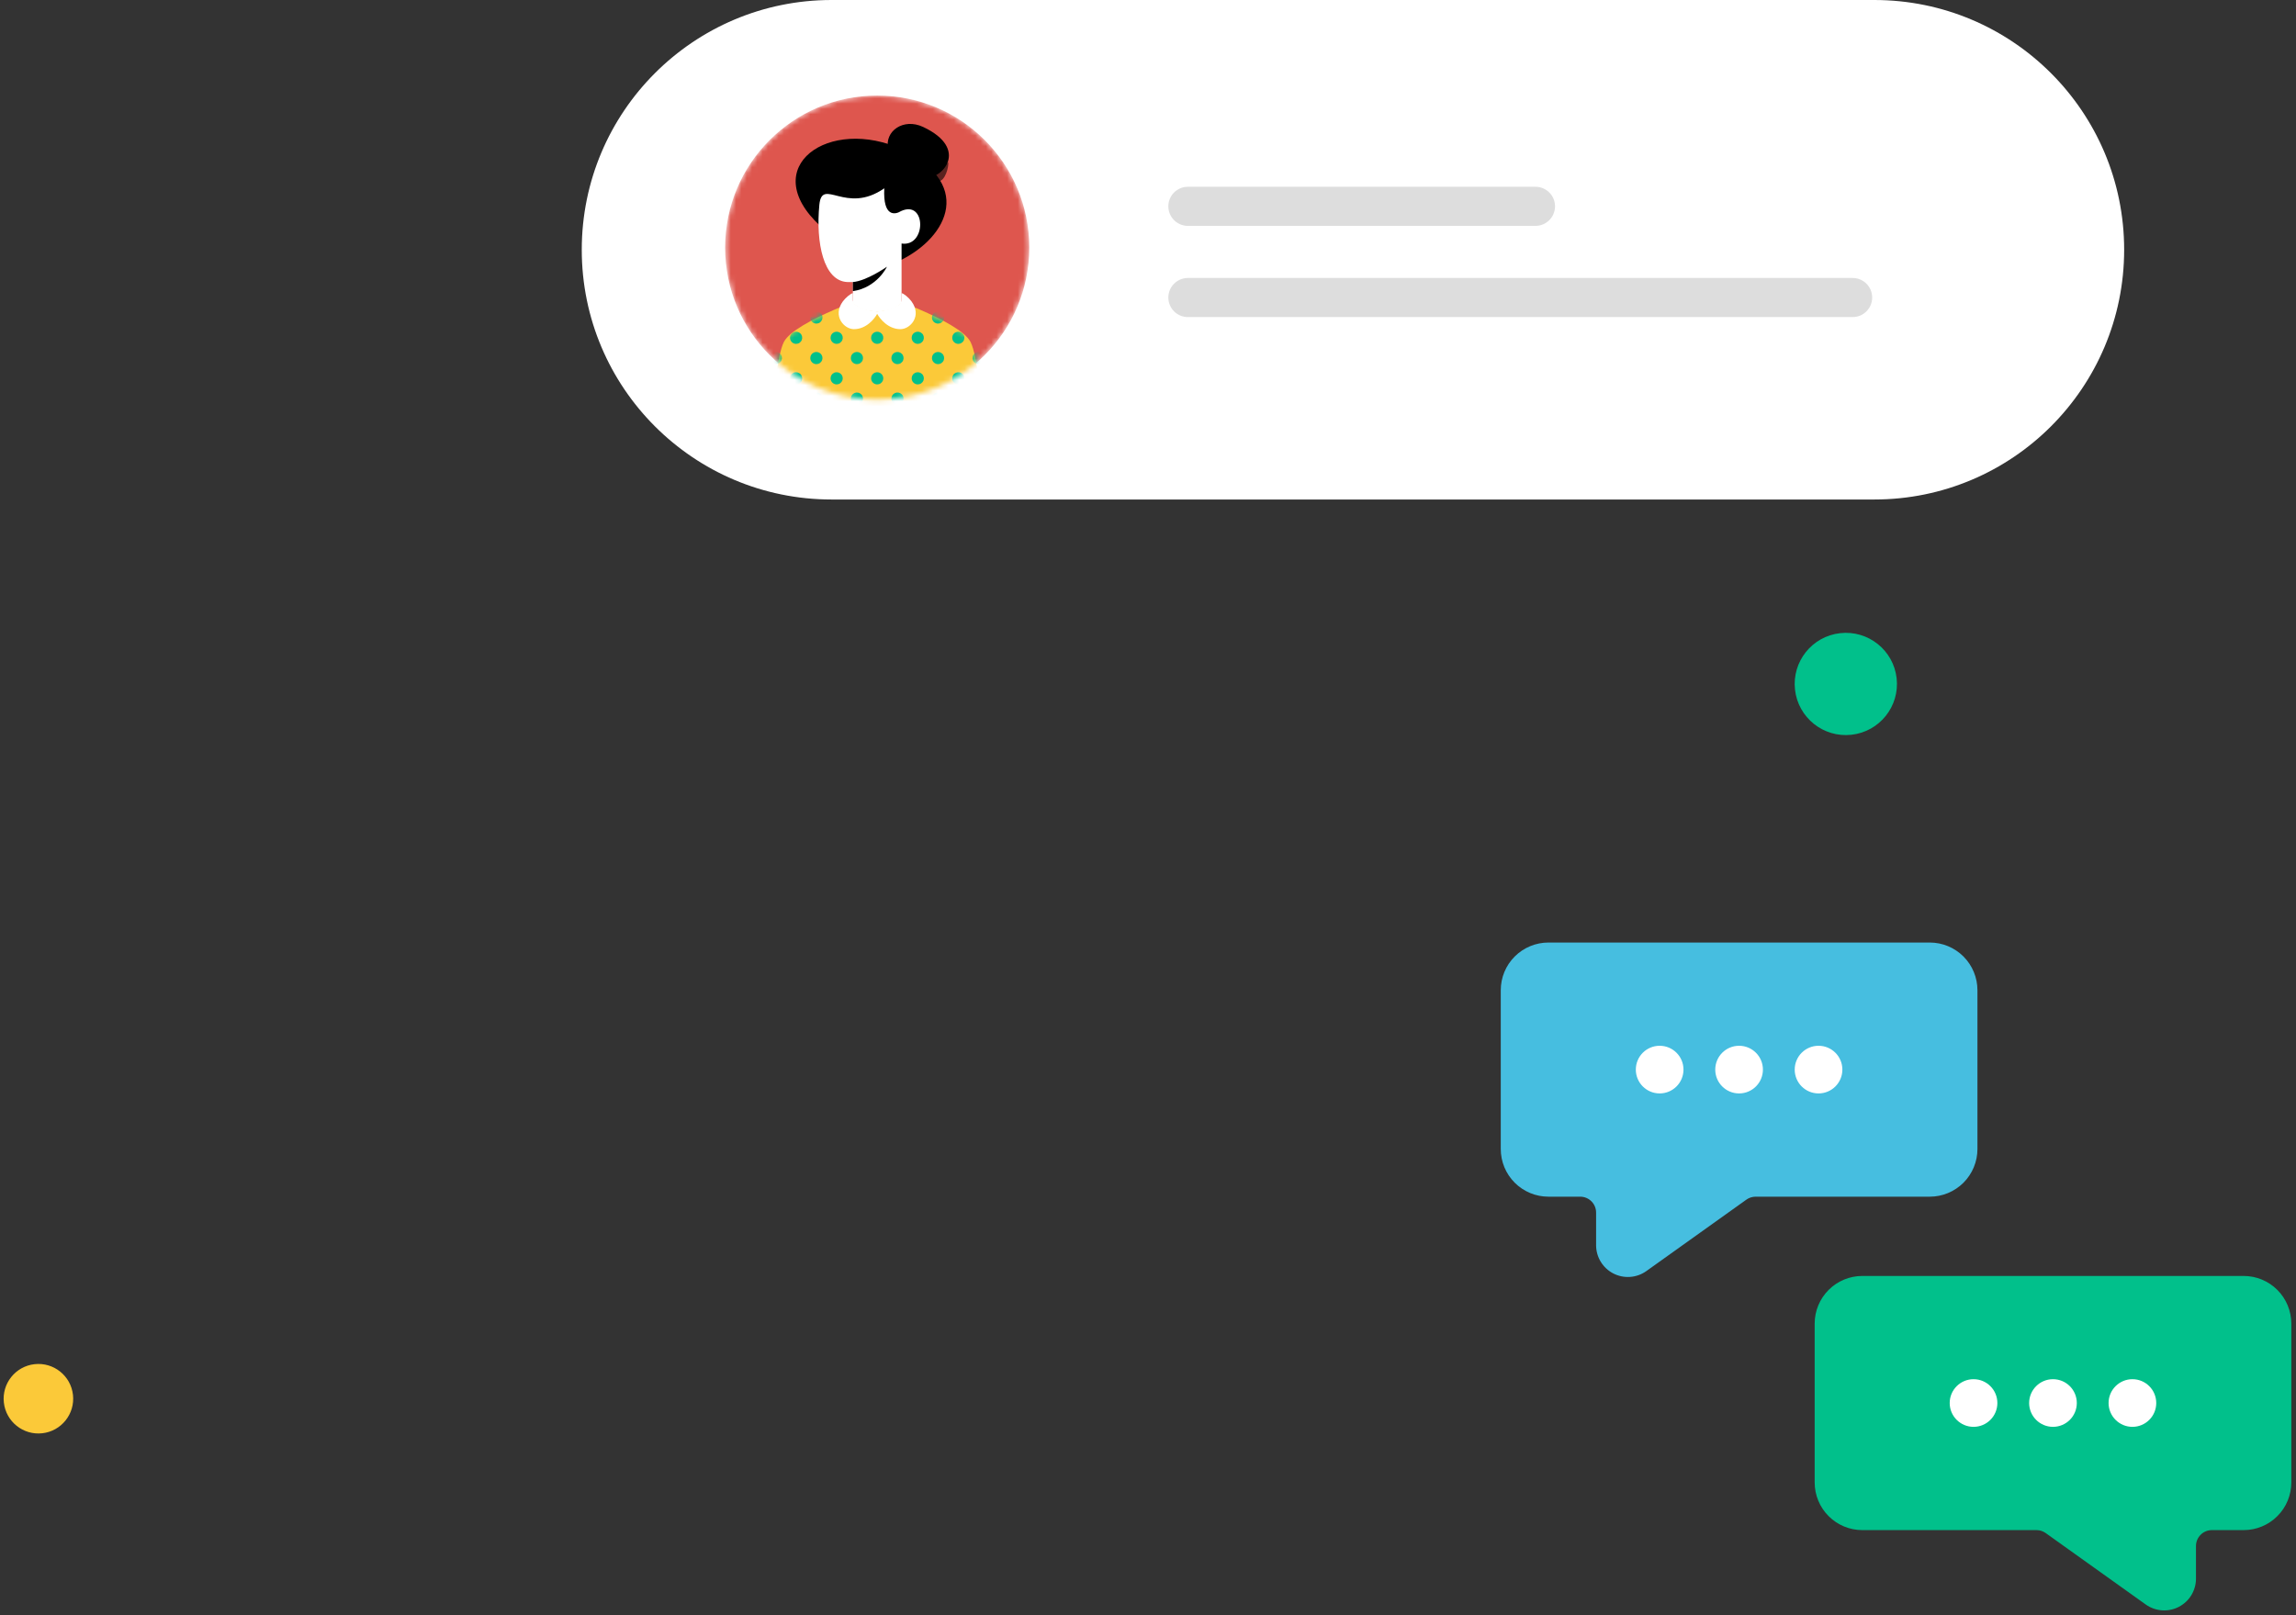 <svg width="432" height="304" viewBox="0 0 432 304" fill="none" xmlns="http://www.w3.org/2000/svg">
<rect x="0" y="0" width="432" height="304" fill="#333333" stroke="none"/>
<path d="M352.662 0H156.466C130.506 0 109.461 21.045 109.461 47.005C109.461 72.966 130.506 94.01 156.466 94.01H352.662C378.622 94.01 399.667 72.966 399.667 47.005C399.667 21.045 378.622 0 352.662 0Z" fill="white"/>
<path d="M288.903 35.152H223.505C221.473 35.152 219.826 36.799 219.826 38.831C219.826 40.863 221.473 42.51 223.505 42.51H288.903C290.935 42.51 292.582 40.863 292.582 38.831C292.582 36.799 290.935 35.152 288.903 35.152Z" fill="#DDDDDD"/>
<path d="M348.579 52.318H223.505C221.473 52.318 219.826 53.965 219.826 55.997C219.826 58.029 221.473 59.676 223.505 59.676H348.579C350.611 59.676 352.258 58.029 352.258 55.997C352.258 53.965 350.611 52.318 348.579 52.318Z" fill="#DDDDDD"/>
<mask id="mask0_323_10832" style="mask-type:luminance" maskUnits="userSpaceOnUse" x="136" y="17" width="58" height="59">
<path d="M165.049 17.984H165.049C149.247 17.984 136.438 30.794 136.438 46.596V46.596C136.438 62.398 149.247 75.208 165.049 75.208H165.049C180.851 75.208 193.661 62.398 193.661 46.596V46.596C193.661 30.794 180.851 17.984 165.049 17.984Z" fill="white"/>
</mask>
<g mask="url(#mask0_323_10832)">
<path d="M165.049 17.984H165.049C149.247 17.984 136.438 30.794 136.438 46.596V46.596C136.438 62.398 149.247 75.208 165.049 75.208H165.049C180.851 75.208 193.661 62.398 193.661 46.596V46.596C193.661 30.794 180.851 17.984 165.049 17.984Z" fill="#DE564E"/>
<path d="M182.599 64.335C184.001 67.006 184.696 76.734 184.696 76.734H145.404C145.404 76.734 146.1 67.006 147.502 64.335C149.6 60.33 165.045 55.18 165.045 55.18C165.045 55.18 180.501 60.33 182.599 64.335Z" fill="#FBC939"/>
<mask id="mask1_323_10832" style="mask-type:alpha" maskUnits="userSpaceOnUse" x="145" y="55" width="40" height="22">
<path d="M182.599 64.335C184.001 67.006 184.696 76.734 184.696 76.734H145.404C145.404 76.734 146.1 67.006 147.502 64.335C149.6 60.33 165.045 55.18 165.045 55.18C165.045 55.18 180.501 60.33 182.599 64.335Z" fill="url(#paint0_linear_323_10832)"/>
</mask>
<g mask="url(#mask1_323_10832)">
<path d="M182.979 75.017C182.979 74.791 183.044 74.57 183.174 74.382C183.294 74.193 183.479 74.047 183.685 73.96C183.892 73.874 184.12 73.851 184.348 73.895C184.566 73.939 184.772 74.048 184.935 74.208C185.087 74.368 185.207 74.572 185.25 74.794C185.294 75.016 185.272 75.246 185.185 75.455C185.098 75.665 184.946 75.843 184.761 75.969C184.566 76.095 184.348 76.162 184.12 76.162C183.816 76.162 183.533 76.041 183.316 75.827C183.098 75.612 182.979 75.321 182.979 75.017ZM175.349 75.017C175.349 74.791 175.414 74.57 175.544 74.382C175.664 74.193 175.849 74.047 176.055 73.96C176.262 73.874 176.49 73.851 176.718 73.895C176.936 73.939 177.142 74.048 177.305 74.208C177.468 74.368 177.577 74.572 177.62 74.794C177.664 75.016 177.642 75.246 177.555 75.455C177.468 75.665 177.316 75.843 177.131 75.969C176.946 76.095 176.718 76.162 176.49 76.162C176.186 76.162 175.903 76.041 175.686 75.827C175.468 75.612 175.349 75.321 175.349 75.017ZM167.719 75.017C167.719 74.791 167.784 74.57 167.914 74.382C168.034 74.193 168.219 74.047 168.425 73.96C168.632 73.874 168.86 73.851 169.088 73.895C169.305 73.939 169.512 74.048 169.675 74.208C169.838 74.368 169.947 74.572 169.99 74.794C170.034 75.016 170.012 75.246 169.925 75.455C169.838 75.665 169.686 75.843 169.501 75.969C169.316 76.095 169.088 76.162 168.86 76.162C168.556 76.162 168.273 76.041 168.056 75.827C167.838 75.612 167.719 75.321 167.719 75.017ZM160.088 75.017C160.088 74.791 160.154 74.57 160.284 74.382C160.404 74.193 160.588 74.047 160.795 73.96C161.001 73.874 161.23 73.851 161.458 73.895C161.675 73.939 161.882 74.048 162.045 74.208C162.208 74.368 162.317 74.572 162.36 74.794C162.404 75.016 162.382 75.246 162.295 75.455C162.208 75.665 162.056 75.843 161.871 75.969C161.686 76.095 161.458 76.162 161.23 76.162C160.925 76.162 160.643 76.041 160.425 75.827C160.208 75.612 160.088 75.321 160.088 75.017ZM152.458 75.017C152.458 74.791 152.523 74.57 152.654 74.382C152.773 74.193 152.958 74.047 153.165 73.96C153.371 73.874 153.61 73.851 153.828 73.895C154.045 73.939 154.252 74.048 154.415 74.208C154.578 74.368 154.686 74.572 154.73 74.794C154.773 75.016 154.752 75.246 154.665 75.455C154.578 75.665 154.426 75.843 154.241 75.969C154.056 76.095 153.828 76.162 153.6 76.162C153.295 76.162 153.013 76.041 152.795 75.827C152.578 75.612 152.458 75.321 152.458 75.017ZM144.828 75.017C144.828 74.791 144.893 74.57 145.024 74.382C145.143 74.193 145.328 74.047 145.535 73.96C145.741 73.874 145.98 73.851 146.198 73.895C146.415 73.939 146.622 74.048 146.785 74.208C146.948 74.368 147.056 74.572 147.1 74.794C147.143 75.016 147.122 75.246 147.035 75.455C146.948 75.665 146.795 75.843 146.611 75.969C146.426 76.095 146.198 76.162 145.969 76.162C145.676 76.162 145.382 76.041 145.165 75.827C144.948 75.612 144.828 75.321 144.828 75.017ZM179.164 71.203C179.164 70.976 179.229 70.755 179.359 70.567C179.479 70.379 179.664 70.232 179.87 70.145C180.077 70.058 180.305 70.036 180.533 70.08C180.751 70.124 180.957 70.233 181.12 70.393C181.272 70.553 181.392 70.757 181.435 70.979C181.479 71.201 181.457 71.431 181.37 71.641C181.283 71.85 181.131 72.028 180.946 72.154C180.751 72.28 180.533 72.347 180.305 72.347C180.001 72.347 179.718 72.226 179.501 72.012C179.283 71.797 179.164 71.506 179.164 71.203ZM171.534 71.203C171.534 70.976 171.599 70.755 171.729 70.567C171.849 70.379 172.034 70.232 172.24 70.145C172.447 70.058 172.675 70.036 172.903 70.08C173.121 70.124 173.327 70.233 173.49 70.393C173.653 70.553 173.762 70.757 173.805 70.979C173.849 71.201 173.827 71.431 173.74 71.641C173.653 71.85 173.501 72.028 173.316 72.154C173.131 72.28 172.903 72.347 172.675 72.347C172.371 72.347 172.088 72.226 171.871 72.012C171.653 71.797 171.534 71.506 171.534 71.203ZM163.903 71.203C163.903 70.976 163.969 70.755 164.099 70.567C164.219 70.379 164.403 70.232 164.61 70.145C164.816 70.058 165.045 70.036 165.273 70.08C165.49 70.124 165.697 70.233 165.86 70.393C166.023 70.553 166.132 70.757 166.175 70.979C166.219 71.201 166.197 71.431 166.11 71.641C166.023 71.85 165.871 72.028 165.686 72.154C165.501 72.28 165.273 72.347 165.045 72.347C164.74 72.347 164.458 72.226 164.24 72.012C164.023 71.797 163.903 71.506 163.903 71.203ZM156.273 71.203C156.273 70.976 156.339 70.755 156.469 70.567C156.589 70.379 156.773 70.232 156.98 70.145C157.186 70.058 157.425 70.036 157.643 70.08C157.86 70.124 158.067 70.233 158.23 70.393C158.393 70.553 158.502 70.757 158.545 70.979C158.589 71.201 158.567 71.431 158.48 71.641C158.393 71.85 158.241 72.028 158.056 72.154C157.871 72.28 157.643 72.347 157.415 72.347C157.11 72.347 156.828 72.226 156.61 72.012C156.393 71.797 156.273 71.506 156.273 71.203ZM148.643 71.203C148.643 70.976 148.708 70.755 148.839 70.567C148.958 70.379 149.143 70.232 149.35 70.145C149.556 70.058 149.795 70.036 150.013 70.08C150.23 70.124 150.437 70.233 150.6 70.393C150.763 70.553 150.871 70.757 150.915 70.979C150.958 71.201 150.937 71.431 150.85 71.641C150.763 71.85 150.61 72.028 150.426 72.154C150.241 72.28 150.013 72.347 149.784 72.347C149.48 72.347 149.198 72.226 148.98 72.012C148.763 71.797 148.643 71.506 148.643 71.203ZM182.979 67.388C182.979 67.161 183.044 66.94 183.174 66.752C183.294 66.564 183.479 66.417 183.685 66.33C183.892 66.244 184.12 66.221 184.348 66.265C184.566 66.309 184.772 66.418 184.935 66.578C185.087 66.738 185.207 66.942 185.25 67.164C185.294 67.386 185.272 67.616 185.185 67.826C185.098 68.035 184.946 68.213 184.761 68.339C184.566 68.465 184.348 68.532 184.12 68.532C183.816 68.532 183.533 68.412 183.316 68.197C183.098 67.982 182.979 67.691 182.979 67.388ZM175.349 67.388C175.349 67.161 175.414 66.94 175.544 66.752C175.664 66.564 175.849 66.417 176.055 66.33C176.262 66.244 176.49 66.221 176.718 66.265C176.936 66.309 177.142 66.418 177.305 66.578C177.468 66.738 177.577 66.942 177.62 67.164C177.664 67.386 177.642 67.616 177.555 67.826C177.468 68.035 177.316 68.213 177.131 68.339C176.946 68.465 176.718 68.532 176.49 68.532C176.186 68.532 175.903 68.412 175.686 68.197C175.468 67.982 175.349 67.691 175.349 67.388ZM167.719 67.388C167.719 67.161 167.784 66.94 167.914 66.752C168.034 66.564 168.219 66.417 168.425 66.33C168.632 66.244 168.86 66.221 169.088 66.265C169.305 66.309 169.512 66.418 169.675 66.578C169.838 66.738 169.947 66.942 169.99 67.164C170.034 67.386 170.012 67.616 169.925 67.826C169.838 68.035 169.686 68.213 169.501 68.339C169.316 68.465 169.088 68.532 168.86 68.532C168.556 68.532 168.273 68.412 168.056 68.197C167.838 67.982 167.719 67.691 167.719 67.388ZM160.088 67.388C160.088 67.161 160.154 66.94 160.284 66.752C160.404 66.564 160.588 66.417 160.795 66.33C161.001 66.244 161.23 66.221 161.458 66.265C161.675 66.309 161.882 66.418 162.045 66.578C162.208 66.738 162.317 66.942 162.36 67.164C162.404 67.386 162.382 67.616 162.295 67.826C162.208 68.035 162.056 68.213 161.871 68.339C161.686 68.465 161.458 68.532 161.23 68.532C160.925 68.532 160.643 68.412 160.425 68.197C160.208 67.982 160.088 67.691 160.088 67.388ZM152.458 67.388C152.458 67.161 152.523 66.94 152.654 66.752C152.773 66.564 152.958 66.417 153.165 66.33C153.371 66.244 153.61 66.221 153.828 66.265C154.045 66.309 154.252 66.418 154.415 66.578C154.578 66.738 154.686 66.942 154.73 67.164C154.773 67.386 154.752 67.616 154.665 67.826C154.578 68.035 154.426 68.213 154.241 68.339C154.056 68.465 153.828 68.532 153.6 68.532C153.295 68.532 153.013 68.412 152.795 68.197C152.578 67.982 152.458 67.691 152.458 67.388ZM144.828 67.388C144.828 67.161 144.893 66.94 145.024 66.752C145.143 66.564 145.328 66.417 145.535 66.33C145.741 66.244 145.98 66.221 146.198 66.265C146.415 66.309 146.622 66.418 146.785 66.578C146.948 66.738 147.056 66.942 147.1 67.164C147.143 67.386 147.122 67.616 147.035 67.826C146.948 68.035 146.795 68.213 146.611 68.339C146.426 68.465 146.198 68.532 145.969 68.532C145.676 68.532 145.382 68.412 145.165 68.197C144.948 67.982 144.828 67.691 144.828 67.388ZM179.164 63.573C179.164 63.346 179.229 63.125 179.359 62.937C179.479 62.749 179.664 62.602 179.87 62.515C180.077 62.429 180.305 62.406 180.533 62.45C180.751 62.494 180.957 62.603 181.12 62.763C181.272 62.923 181.392 63.127 181.435 63.349C181.479 63.571 181.457 63.801 181.37 64.011C181.283 64.22 181.131 64.398 180.946 64.524C180.751 64.65 180.533 64.717 180.305 64.717C180.001 64.717 179.718 64.597 179.501 64.382C179.283 64.167 179.164 63.876 179.164 63.573ZM171.534 63.573C171.534 63.346 171.599 63.125 171.729 62.937C171.849 62.749 172.034 62.602 172.24 62.515C172.447 62.429 172.675 62.406 172.903 62.45C173.121 62.494 173.327 62.603 173.49 62.763C173.653 62.923 173.762 63.127 173.805 63.349C173.849 63.571 173.827 63.801 173.74 64.011C173.653 64.22 173.501 64.398 173.316 64.524C173.131 64.65 172.903 64.717 172.675 64.717C172.371 64.717 172.088 64.597 171.871 64.382C171.653 64.167 171.534 63.876 171.534 63.573ZM163.903 63.573C163.903 63.346 163.969 63.125 164.099 62.937C164.219 62.749 164.403 62.602 164.61 62.515C164.816 62.429 165.045 62.406 165.273 62.45C165.49 62.494 165.697 62.603 165.86 62.763C166.023 62.923 166.132 63.127 166.175 63.349C166.219 63.571 166.197 63.801 166.11 64.011C166.023 64.22 165.871 64.398 165.686 64.524C165.501 64.65 165.273 64.717 165.045 64.717C164.74 64.717 164.458 64.597 164.24 64.382C164.023 64.167 163.903 63.876 163.903 63.573ZM156.273 63.573C156.273 63.346 156.339 63.125 156.469 62.937C156.589 62.749 156.773 62.602 156.98 62.515C157.186 62.429 157.425 62.406 157.643 62.45C157.86 62.494 158.067 62.603 158.23 62.763C158.393 62.923 158.502 63.127 158.545 63.349C158.589 63.571 158.567 63.801 158.48 64.011C158.393 64.22 158.241 64.398 158.056 64.524C157.871 64.65 157.643 64.717 157.415 64.717C157.11 64.717 156.828 64.597 156.61 64.382C156.393 64.167 156.273 63.876 156.273 63.573ZM148.643 63.573C148.643 63.346 148.708 63.125 148.839 62.937C148.958 62.749 149.143 62.602 149.35 62.515C149.556 62.429 149.795 62.406 150.013 62.45C150.23 62.494 150.437 62.603 150.6 62.763C150.763 62.923 150.871 63.127 150.915 63.349C150.958 63.571 150.937 63.801 150.85 64.011C150.763 64.22 150.61 64.398 150.426 64.524C150.241 64.65 150.013 64.717 149.784 64.717C149.48 64.717 149.198 64.597 148.98 64.382C148.763 64.167 148.643 63.876 148.643 63.573ZM182.979 59.758C182.979 59.531 183.044 59.31 183.174 59.122C183.294 58.934 183.479 58.787 183.685 58.7C183.892 58.614 184.12 58.591 184.348 58.635C184.566 58.679 184.772 58.788 184.935 58.949C185.087 59.108 185.207 59.312 185.25 59.535C185.294 59.757 185.272 59.987 185.185 60.196C185.098 60.405 184.946 60.584 184.761 60.709C184.566 60.835 184.348 60.902 184.12 60.902C183.816 60.902 183.533 60.782 183.316 60.567C183.098 60.352 182.979 60.061 182.979 59.758ZM175.349 59.758C175.349 59.531 175.414 59.31 175.544 59.122C175.664 58.934 175.849 58.787 176.055 58.7C176.262 58.614 176.49 58.591 176.718 58.635C176.936 58.679 177.142 58.788 177.305 58.949C177.468 59.108 177.577 59.312 177.62 59.535C177.664 59.757 177.642 59.987 177.555 60.196C177.468 60.405 177.316 60.584 177.131 60.709C176.946 60.835 176.718 60.902 176.49 60.902C176.186 60.902 175.903 60.782 175.686 60.567C175.468 60.352 175.349 60.061 175.349 59.758ZM152.458 59.758C152.458 59.531 152.523 59.31 152.654 59.122C152.773 58.934 152.958 58.787 153.165 58.7C153.371 58.614 153.61 58.591 153.828 58.635C154.045 58.679 154.252 58.788 154.415 58.949C154.578 59.108 154.686 59.312 154.73 59.535C154.773 59.757 154.752 59.987 154.665 60.196C154.578 60.405 154.426 60.584 154.241 60.709C154.056 60.835 153.828 60.902 153.6 60.902C153.295 60.902 153.013 60.782 152.795 60.567C152.578 60.352 152.458 60.061 152.458 59.758ZM144.828 59.758C144.828 59.531 144.893 59.31 145.024 59.122C145.143 58.934 145.328 58.787 145.535 58.7C145.741 58.614 145.98 58.591 146.198 58.635C146.415 58.679 146.622 58.788 146.785 58.949C146.948 59.108 147.056 59.312 147.1 59.535C147.143 59.757 147.122 59.987 147.035 60.196C146.948 60.405 146.795 60.584 146.611 60.709C146.426 60.835 146.198 60.902 145.969 60.902C145.676 60.902 145.382 60.782 145.165 60.567C144.948 60.352 144.828 60.061 144.828 59.758Z" fill="#01C08B"/>
</g>
<path d="M167.122 28.037C166.361 24.698 169.98 22.137 173.697 23.895C182.48 28.037 177.263 33.816 174.013 33.435C170.774 33.053 167.882 31.375 167.122 28.037Z" fill="black"/>
<path opacity="0.6" d="M170.295 28.57C170.295 28.57 176.784 32.767 178.403 30.478C178.566 31.434 177.795 34.133 176.588 34.102C172.969 34.008 170.295 28.57 170.295 28.57Z" fill="black"/>
<path d="M169.241 49.076C165.144 51.044 164.546 50.939 155.514 43.544C141.873 32.386 154.753 22.18 168.578 27.617C183.556 34.198 178.535 44.614 169.241 49.076Z" fill="black"/>
<path d="M169.632 56.896C168.23 59.185 161.871 59.185 160.469 56.896V53.081C160.469 53.081 159.85 53.101 159.426 53.081C154.958 52.891 153.469 45.714 154.165 38.535C154.687 33.278 159.132 40.492 166.382 35.438C166.099 40.969 168.48 40.397 169.534 39.729C174.306 37.536 174.338 46.528 169.632 45.833V56.896Z" fill="white"/>
<path d="M160.469 53.081C163.045 52.89 166.881 50.201 166.881 50.201C166.881 50.201 165.045 54.129 160.469 54.797V53.081Z" fill="black"/>
<path d="M169.632 56.412V55.18C169.98 55.18 170.98 56.006 171.491 56.706C173.534 59.471 171.273 61.951 169.426 61.951C167.1 61.951 165.567 60.009 165.045 59.075C164.535 60.009 162.991 61.951 160.665 61.951C158.828 61.951 156.567 59.471 158.6 56.706C159.122 56.006 160.122 55.18 160.47 55.18V56.412C160.47 57.871 163.665 58.546 165.045 58.608C166.35 58.546 169.632 57.871 169.632 56.412Z" fill="white"/>
</g>
<path d="M7.954 269.751C11.545 269.35 14.131 266.114 13.73 262.523C13.329 258.932 10.093 256.346 6.502 256.747C2.911 257.148 0.325 260.384 0.726 263.975C1.127 267.566 4.363 270.152 7.954 269.751Z" fill="#FBC939"/>
<path d="M348.365 138.288C353.646 137.699 357.449 132.94 356.859 127.659C356.27 122.378 351.511 118.575 346.23 119.165C340.949 119.754 337.146 124.513 337.736 129.794C338.325 135.075 343.084 138.878 348.365 138.288Z" fill="#01C08B"/>
<path d="M330.329 225.224H363.094C365.472 225.224 367.748 224.279 369.435 222.597C371.111 220.915 372.062 218.634 372.062 216.256V186.361C372.062 183.982 371.111 181.701 369.435 180.02C367.748 178.337 365.472 177.393 363.094 177.393H291.344C288.965 177.393 286.684 178.337 285.002 180.02C283.319 181.701 282.375 183.982 282.375 186.361V216.256C282.375 218.634 283.319 220.915 285.002 222.597C286.684 224.279 288.965 225.224 291.344 225.224H297.322C298.116 225.224 298.875 225.538 299.436 226.1C299.996 226.661 300.311 227.42 300.311 228.213V234.362C300.312 235.461 300.615 236.537 301.187 237.475C301.76 238.413 302.578 239.174 303.555 239.677C304.532 240.179 305.628 240.402 306.723 240.323C307.818 240.244 308.87 239.865 309.765 239.227L328.598 225.774C329.104 225.416 329.709 225.224 330.329 225.224Z" fill="#46BEE0"/>
<path d="M312.269 205.791C314.746 205.791 316.754 203.783 316.754 201.307C316.754 198.83 314.746 196.822 312.269 196.822C309.793 196.822 307.785 198.83 307.785 201.307C307.785 203.783 309.793 205.791 312.269 205.791Z" fill="white"/>
<path d="M327.215 205.791C329.691 205.791 331.699 203.783 331.699 201.307C331.699 198.83 329.691 196.822 327.215 196.822C324.738 196.822 322.73 198.83 322.73 201.307C322.73 203.783 324.738 205.791 327.215 205.791Z" fill="white"/>
<path d="M342.164 205.791C344.641 205.791 346.648 203.783 346.648 201.307C346.648 198.83 344.641 196.822 342.164 196.822C339.687 196.822 337.68 198.83 337.68 201.307C337.68 203.783 339.687 205.791 342.164 205.791Z" fill="white"/>
<path d="M422.148 240.145H350.399C348.021 240.145 345.743 241.09 344.062 242.772C342.38 244.453 341.436 246.735 341.436 249.113V279.008C341.436 281.386 342.38 283.668 344.062 285.349C345.743 287.031 348.021 287.977 350.399 287.977H383.159C383.793 287.975 384.394 288.17 384.903 288.533L403.735 301.985C404.63 302.621 405.683 302.998 406.782 303.076C407.869 303.154 408.967 302.929 409.941 302.426C410.915 301.923 411.741 301.161 412.308 300.225C412.874 299.288 413.18 298.212 413.18 297.115V290.966C413.18 290.172 413.497 289.413 414.063 288.852C414.618 288.291 415.377 287.977 416.169 287.977H422.148C424.527 287.977 426.814 287.031 428.49 285.349C430.177 283.668 431.117 281.386 431.117 279.008V249.113C431.117 246.735 430.177 244.453 428.49 242.772C426.814 241.09 424.527 240.145 422.148 240.145Z" fill="#01C08B"/>
<path d="M371.326 268.543C373.806 268.543 375.811 266.535 375.811 264.059C375.811 261.582 373.806 259.574 371.326 259.574C368.857 259.574 366.842 261.582 366.842 264.059C366.842 266.535 368.857 268.543 371.326 268.543Z" fill="white"/>
<path d="M386.273 268.543C388.753 268.543 390.758 266.535 390.758 264.059C390.758 261.582 388.753 259.574 386.273 259.574C383.805 259.574 381.789 261.582 381.789 264.059C381.789 266.535 383.805 268.543 386.273 268.543Z" fill="white"/>
<path d="M401.221 268.543C403.701 268.543 405.705 266.535 405.705 264.059C405.705 261.582 403.701 259.574 401.221 259.574C398.752 259.574 396.736 261.582 396.736 264.059C396.736 266.535 398.752 268.543 401.221 268.543Z" fill="white"/>
<defs>
<linearGradient id="paint0_linear_323_10832" x1="180.251" y1="73.544" x2="165.153" y2="47.909" gradientUnits="userSpaceOnUse">
<stop stop-color="#E2834C"/>
<stop offset="1" stop-color="#DF6638"/>
</linearGradient>
</defs>
</svg>

